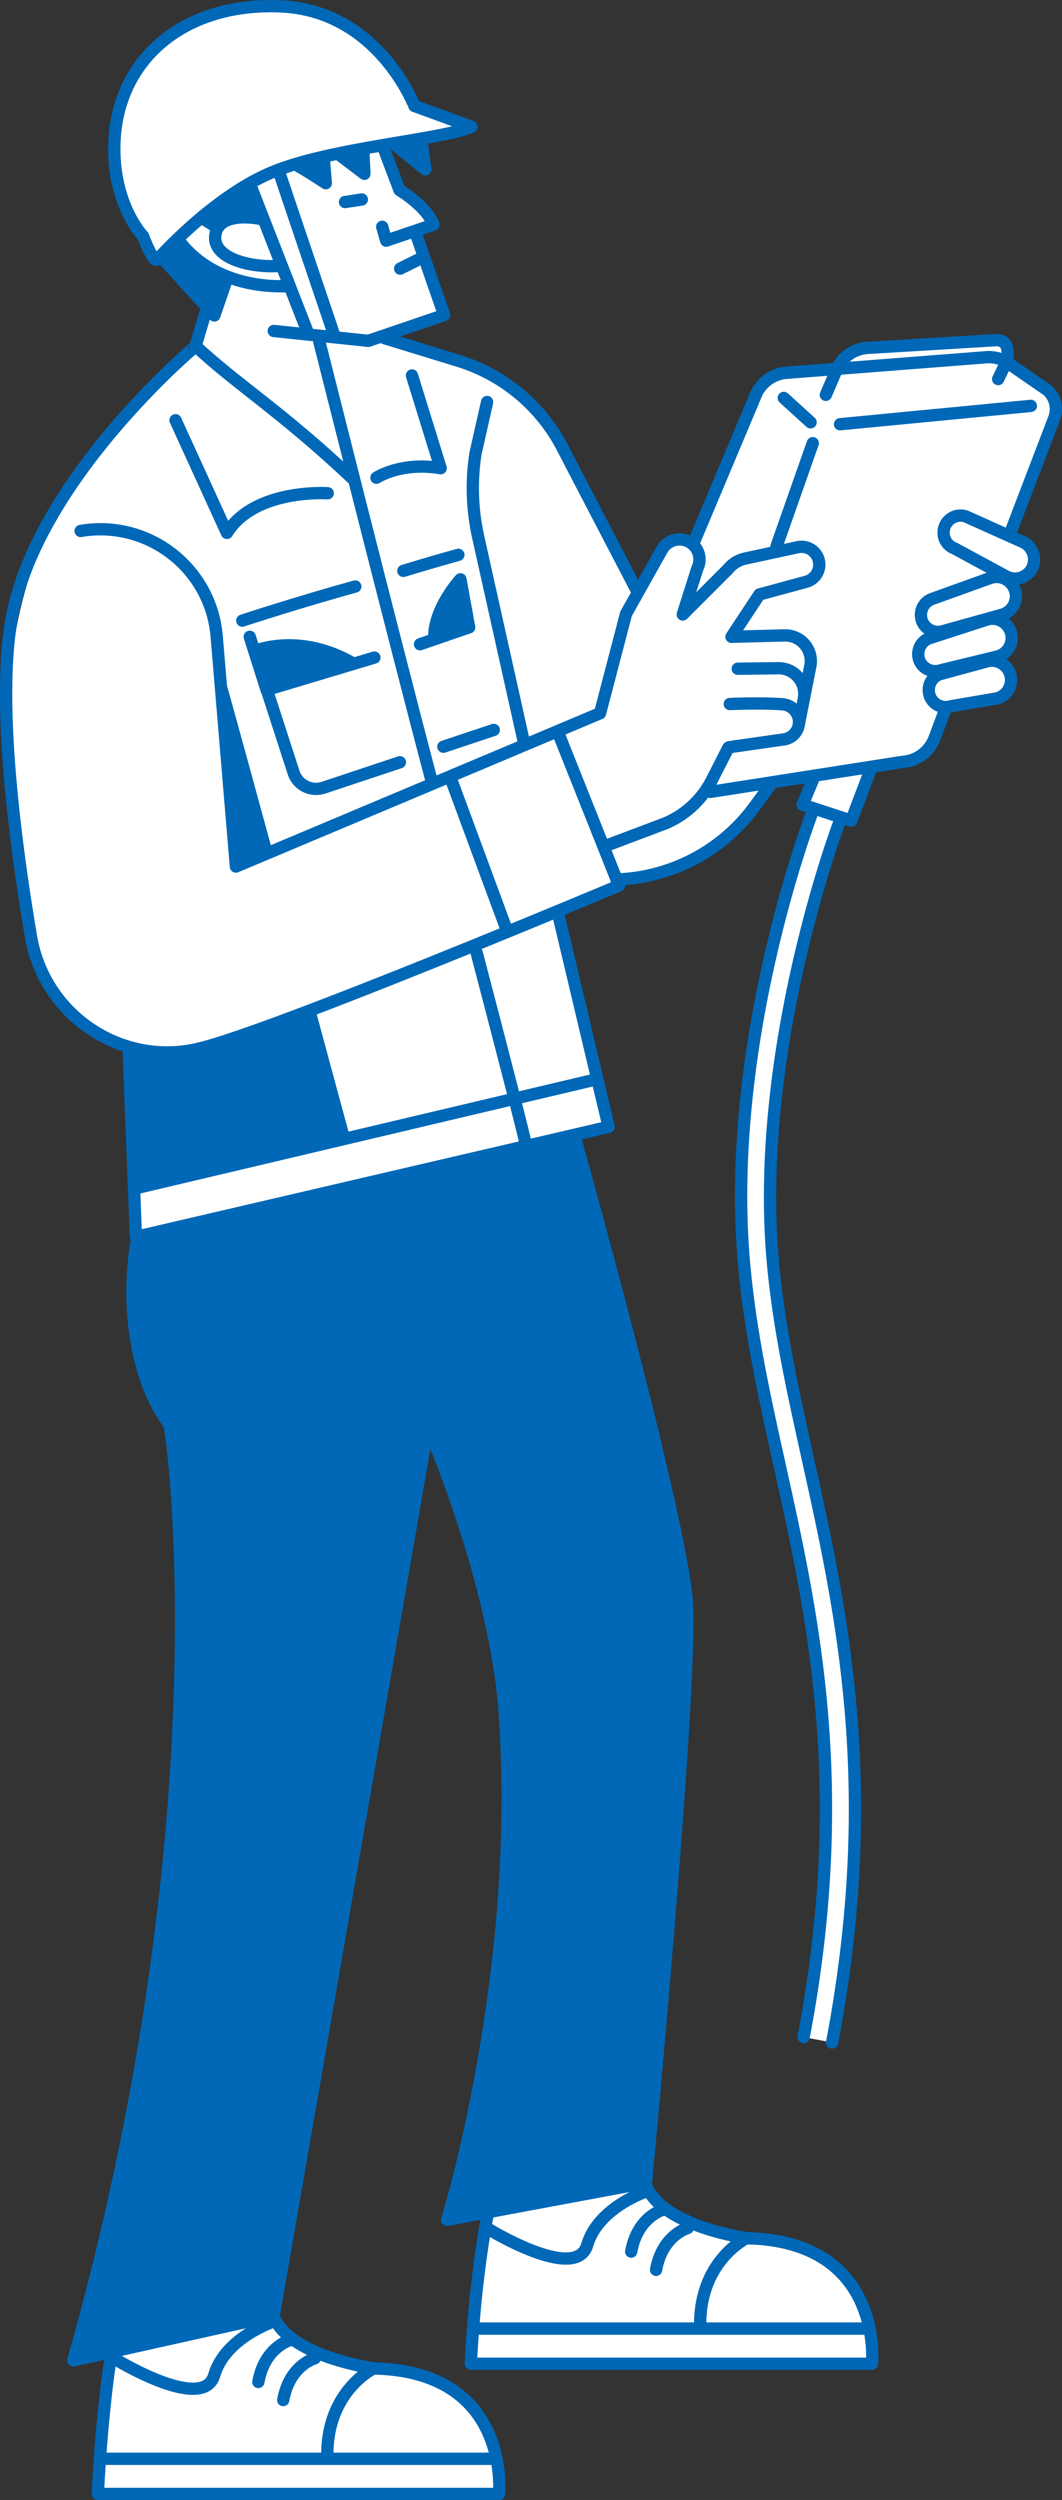 <?xml version="1.0" encoding="UTF-8"?><svg id="b" xmlns="http://www.w3.org/2000/svg" width="82.83" height="194.88" viewBox="0 0 82.83 194.88"><rect x="0" y="0" width="82.83" height="194.88" fill="#333333" stroke="none"/><defs><style>.d{fill:#fff;}.e,.f{fill:#0068b7;}.e,.g{stroke:#0068b7;stroke-linecap:round;stroke-linejoin:round;stroke-width:.96px;}.g{fill:none;}</style></defs><g id="c"><g><path class="d" d="m62.68,158.8c3.7-19.44.74-32.77-1.86-44.53-1.17-5.26-2.27-10.23-2.76-15.45-1.63-17.13,5.02-34.77,5.3-35.51l2.1.8c-.07.18-6.74,17.9-5.16,34.5.48,5.08,1.57,9.98,2.72,15.17,2.65,11.97,5.66,25.55,1.88,45.44l-2.21-.42Z"/><path class="d" d="m7.74,194.31c.37-6.56.79-9.22,1.09-11.1,0,0-2.97.66-2.97.66,8.31-31.29,9.53-51.33,7.53-72.44-1.61-2.9-3.07-6.2-2.95-10.7.51-2.94-.2-15.96-.31-19.21-3.98-1.15-6.94-4.46-7.62-8.56C-1.51,53.65-.13,39.51,15.24,27.13c.16-.24.94-2.95,1.02-3.2,0,0-3.75-4.14-3.75-4.14l-.28.32s-.08.03-.12-.02C2.06,7.27,18.45-6.7,29.89,4.57c3.61,4.89,1.12,3.32,6.59,5.31-.9.28-2.95.75-3.91.87.27.29.42,1.82.47,2.21,0,0-2.04-1.65-2.04-1.65l-.1-.33-.29.1-.95.16.25.54,1.17,3.1c1.15.88,4.11,2.65,1.15,3.05,2.15,7.77,4.55,5.77-2.92,8.33,13.87,2.75,14.51,9.05,20.43,20.14.9-1.1,2.14-5.8,4.35-3.79,0,0,5.01-11.93,5.01-11.93.76-2.09,4.59-1.5,6.23-1.81.39-.95,1.32-1.58,2.32-1.65.15-.1,10.9-.79,10.65-.37.28.36.18.94.06,1.39.15.17.44.22.58.4.66.85,3.63,1.76,3.31,3.25.3.34-3.5,9.01-3.5,9.49-.55.63.25.52.6.79,2.11.71,1.18,3.29-.96,2.84,1.36,1.38.64,2.84-1.19,3.06,2.14.73,2.16,2.76-.18,3.29.51.27,1.5.47,1.65,1.14,0,0,.06-.13.06-.13.09.45.03,1.77-.99,1.97,0,0-3.18.54-3.18.54v-.06c-.3.12-.68.18-.99.2.22.15-.77,2.37-.8,2.56-.67,2.22-3.65,1.43-4.94,2.31-.22.57-1.23,3.25-1.51,3.96,0,0-3.59-1.18-3.59-1.18l.98-2.34-3.95.62c-1.59,4.41-7.06,7.39-11.83,7.5.72.99-2.44,1.33-4.68,2.55,0,0,.22.42.22.42l3.88,16.34-2.95.69.17.72c1.69,2.52,9.14,34.3,8.88,35.79.24,9.65-2.83,40.95-3.21,45.23.93,2.74,4.77,3.66,6.98,4.19,6.13-.14,11.08,3.89,10.7,9.27,1.01,1.43-31.11.03-31.1.51.36-6.48,1-9.84,1.36-11.83,0,0-3.18.59-3.18.59,3.19-11.29,5.41-25.32,4.44-39.49-.91-9.66-3.92-17.01-6.12-22.55,0,0-12.11,69.7-12.11,69.7,3.29,5.94,13.28,2.41,16.16,7.99,1.39,2.23,1.48,4.24,1.44,5.74,0,0-31.09,0-31.09,0Z"/><path class="f" d="m53.46,124.96c.26-1.49-7.18-33.26-8.88-35.79,0,0-.12-.48-.15-.63l-33.81,7.87c0,1.92-.04,3.5-.18,4.31-.12,4.5,1.34,7.8,2.95,10.7,2,21.11.78,41.15-7.53,72.44,0,0,2.97-.66,2.97-.66,0,.04-.01.07-.02.11l12.42-2.77c.14-.8,12.11-69.68,12.11-69.68,2.19,5.53,5.2,12.88,6.12,22.55.97,14.18-1.25,28.21-4.44,39.49,0,0,3.18-.59,3.18-.59,0,.03-.01.07-.02.11l12.08-2.25c.39-4.34,3.45-35.58,3.21-45.22Z"/><polygon class="f" points="22.98 12.72 25.34 14.16 25.19 12.15 22.98 12.72"/><polygon class="f" points="26.35 12.05 28.46 11.66 28.36 13.36 26.35 12.05"/><path class="f" d="m30.93,11.17c.08-.03,2.11-.36,2.11-.36l.05,2.32-2.16-1.96Z"/><path class="f" d="m19.48,14.47c.05.1,1.16,2.88,1.16,2.88,0,0-1.75-.36-2.5-.1-.75.26-1.18.67-1.18.67l-1.21-.95,3.73-2.5Z"/><path class="g" d="m16.1,24.13l-.86,2.87S2.63,37.55.85,48.57c-1.03,6.37.27,16.76,1.56,24.41,1.02,6.09,6.93,10.15,12.95,8.8,5.63-1.26,32.92-12.75,32.92-12.75l-4.62-11.59"/><path class="g" d="m27.4,37.22c-5.36-5.06-9.01-7.31-12.17-10.27"/><polyline class="g" points="43.55 71.32 47.47 87.84 10.6 96.42 10.04 81.77"/><path class="g" d="m6.29,41.39h0c5.26-.9,10.16,2.89,10.61,8.21l1.5,17.95,28.4-11.95,2.03-7.76,2.8-4.99c.48-.86,1.64-1.07,2.39-.42h0c.54.47.69,1.24.37,1.88l-1.14,3.59,3.49-3.49c.36-.46.86-.77,1.43-.88l4.07-.88c.8-.16,1.56.4,1.65,1.2h0c.08.68-.35,1.32-1.01,1.5l-3.65.99-2.18,3.3,4.17-.11c1.23-.01,2.17,1.07,2,2.29l-.91,4.61"/><polyline class="g" points="29.2 51.26 20.79 53.78 19.48 49.64"/><path class="g" d="m31.19,59.42l-5.98,1.99c-.96.31-2-.22-2.31-1.18l-2.2-6.8"/><path class="g" d="m18.9,48.38c.16-.06,4.73-1.54,8.81-2.66"/><line class="g" x1="38.51" y1="56.9" x2="34.58" y2="58.21"/><path class="g" d="m31.46,44.5c1.35-.41,2.85-.85,4.29-1.25"/><path class="f" d="m19.61,50.33s4-1.77,8.72,1.31l-7.62,2.35-1.1-3.66Z"/><path class="g" d="m10.7,96.55c-.87,4.86-.23,10.82,2.49,14.45.27.36,4.48,30.9-7.47,73l15.62-3.48,12.04-69.28s5.23,11.94,5.98,22.18c1.49,20.43-4.48,39.62-4.48,39.62l15.5-2.89s3.64-38.47,3.19-45.2c-.45-6.73-8.63-35.91-8.63-35.91"/><g><path class="f" d="m24.63,78.81c-.57.26-1.25.55-1.96.85-1.17.35-3.24.99-5.86,1.87-4.17,1.39-6.92.09-6.92.09l.47,11.06,16.96-3.95c-.67-2.47-1.63-6-2.69-9.93Z"/><path class="f" d="m17.11,51.42l1.07,16.06c.9-.34,2.13-.79,3.07-1.13-2.19-8.03-4.06-14.84-4.14-14.94Z"/></g><path class="g" d="m25.56,38.45s-5.69-.39-7.86,3.09l-4.01-8.78"/><path class="g" d="m29.99,26.36l5.74,1.76c3.58,1.1,6.56,3.61,8.23,6.96l5.63,10.81"/><line class="g" x1="35.27" y1="60.99" x2="39.48" y2="72.38"/><path class="g" d="m37.18,74.28c2.19,8.37,3.86,14.84,3.8,14.86"/><line class="g" x1="46.08" y1="84.24" x2="10.79" y2="92.58"/><path class="g" d="m24.87,26.49s5.59,22.24,8.8,34.41"/><path class="g" d="m56.8,58.3l-1.18,2.31c-.75,1.59-2.06,2.85-3.67,3.55l-4.61,1.74"/><path class="g" d="m57.54,52.13l3.17-.04c1.23-.01,2.17,1.07,2,2.29"/><path class="g" d="m78.82,41.49l3.39-8.86c.31-.77.11-1.65-.51-2.21l-2.67-1.84c-.61-.56-1.44-.82-2.26-.72l-15.55,1.21c-.95.12-1.77.7-2.2,1.55l-4.9,11.65"/><path class="g" d="m55.42,61.73l14.97-2.34c1.1-.07,2.06-.76,2.47-1.78l.83-2.21"/><line class="g" x1="63.22" y1="32.92" x2="61.13" y2="31.02"/><line class="g" x1="60.57" y1="42.57" x2="63.39" y2="34.55"/><line class="g" x1="65.52" y1="33.07" x2="80.4" y2="31.64"/><path class="g" d="m56.92,54.88c.13,0,2.32-.11,4.12.02.79.06,1.36.76,1.27,1.54h0c-.08.65-.6,1.15-1.26,1.21l-4.19.6"/><path class="g" d="m80.57,44.11c.27-.77-.13-1.61-.89-1.9l-4.37-1.96c-.7-.22-1.45.18-1.66.88h0c-.2.67.14,1.38.79,1.62l4.11,2.22c.8.36,1.74-.04,2.03-.87h0Z"/><path class="g" d="m79.13,45.94c-.29-.76-1.14-1.15-1.9-.88l-4.59,1.65c-.68.28-.99,1.06-.71,1.74h0c.27.64.99.96,1.65.74l4.56-1.27c.85-.24,1.31-1.15,1-1.97h0Z"/><path class="g" d="m78.81,49.2c-.29-.76-1.14-1.15-1.9-.88l-4.48,1.45c-.68.28-.99,1.06-.71,1.74h0c.27.64.99.96,1.65.74l4.44-1.08c.85-.24,1.31-1.15,1-1.97h0Z"/><path class="g" d="m78.76,52.47c-.29-.76-1.14-1.15-1.9-.88l-3.61.98c-.68.28-.99,1.06-.71,1.74h0c.27.64.99.96,1.65.74l3.57-.61c.85-.24,1.31-1.15,1-1.97h0Z"/><path class="g" d="m48.08,68.56c4.17-.14,8.17-2.15,10.75-5.66l1.15-1.56"/><path class="g" d="m64.41,30.78l.94-2.19c.47-.85,1.33-1.4,2.3-1.47l9.97-.6c1.05-.08,1.16.98.75,1.95l-.52,1.08"/><path class="g" d="m67.95,59.85c-.08.25-1.56,4.12-1.56,4.12l-3.79-1.24.82-1.98"/><path class="g" d="m62.68,158.8c3.7-19.44.74-32.77-1.86-44.53-1.17-5.26-2.27-10.23-2.76-15.45-1.63-17.13,5.02-34.77,5.3-35.51"/><path class="g" d="m65.46,64.11c-.07.18-6.74,17.9-5.16,34.5.48,5.08,1.57,9.98,2.72,15.17,2.65,11.97,5.66,25.55,1.88,45.44"/><polyline class="g" points="21.35 25.8 28.73 26.57 34.64 24.56 32.41 18.14"/><path class="g" d="m29.81,17.68l.31,1.08,3.69-1.25c-.58-1.47-2.65-2.69-2.65-2.69l-1.2-3.17"/><line class="g" x1="26.91" y1="15.75" x2="28.22" y2="15.55"/><path class="g" d="m23.36,13.01c.15.04,2.05,1.27,2.05,1.27l-.15-1.85"/><path class="g" d="m26.53,12.12c.12.08,1.89,1.43,1.89,1.43l-.08-1.7"/><polyline class="g" points="30.93 11.38 33.17 13.2 32.9 11.15"/><path class="g" d="m12.28,20.23s4.21-4.79,8.84-6.76c4.63-1.97,13.48-2.59,15.64-3.59l-4.44-1.62S29.5.84,21.93.5c-7.57-.35-12.85,4.13-13.01,10.77-.12,4.71,2.24,7.14,2.24,7.14,0,0,.77,2.12,1.12,1.81Z"/><path class="g" d="m20.34,17.07s-3.23-.71-3.54,1.22c-.31,1.93,2.99,2.62,5.04,2.43"/><line class="g" x1="19.54" y1="14.47" x2="23.99" y2="25.88"/><path class="g" d="m21.74,13.32c.04.15,4.36,12.91,4.36,12.91"/><path class="g" d="m13.98,18.76s2.28,3.75,8.49,3.55"/><line class="g" x1="15.91" y1="17.1" x2="16.8" y2="17.64"/><line class="g" x1="32.76" y1="50.22" x2="36.59" y2="48.9"/><path class="e" d="m35.91,45.16s-2.08,2.25-2.04,4.55l2.72-.81-.68-3.74Z"/><line class="g" x1="31.21" y1="20.94" x2="32.62" y2="20.24"/><path class="g" d="m40.9,58.03l-3.6-16.15c-.48-2.14-.55-4.34-.22-6.5l.91-4.04"/><path class="g" d="m29.36,37.24s1.93-1.27,5.01-.74l-2.24-7.23"/><polyline class="g" points="17.64 21.91 16.72 24.59 12.66 20.11"/><path class="f" d="m13.81,18.64s.85,1.28,2.03,1.86c1.18.58,2.13,1.18,2.13,1.18l-1.4,2.9-4.11-4.59,1.35-1.35Z"/><path class="g" d="m38.07,172.44s-1,4.76-1.35,11.82h31.29s.97-9.52-9.69-9.78c0,0-6.7-.88-7.93-4.14"/><line class="g" x1="37.42" y1="181.52" x2="67.57" y2="181.52"/><path class="g" d="m58.22,174.47c-.35.18-3.53,1.94-3.61,6.52"/><path class="g" d="m50.56,170.77s-3.88,1.23-4.76,4.23-7.84-1.32-7.84-1.32"/><path class="g" d="m51.7,172.26s-1.98.54-2.47,3.26"/><path class="g" d="m53.64,173.68s-1.98.54-2.47,3.26"/><path class="g" d="m8.69,183.44s-.7,3.92-1.06,10.97h31.29s.97-9.52-9.69-9.78c0,0-6.7-.88-7.93-4.14"/><line class="g" x1="8.34" y1="191.67" x2="38.48" y2="191.67"/><path class="g" d="m29.14,184.62c-.35.18-3.53,1.94-3.61,6.52"/><path class="g" d="m21.47,180.92s-3.88,1.23-4.76,4.23c-.88,3-7.84-1.32-7.84-1.32"/><path class="g" d="m22.62,182.42s-1.98.54-2.47,3.26"/><path class="g" d="m24.56,183.83s-1.98.54-2.47,3.26"/></g></g></svg>